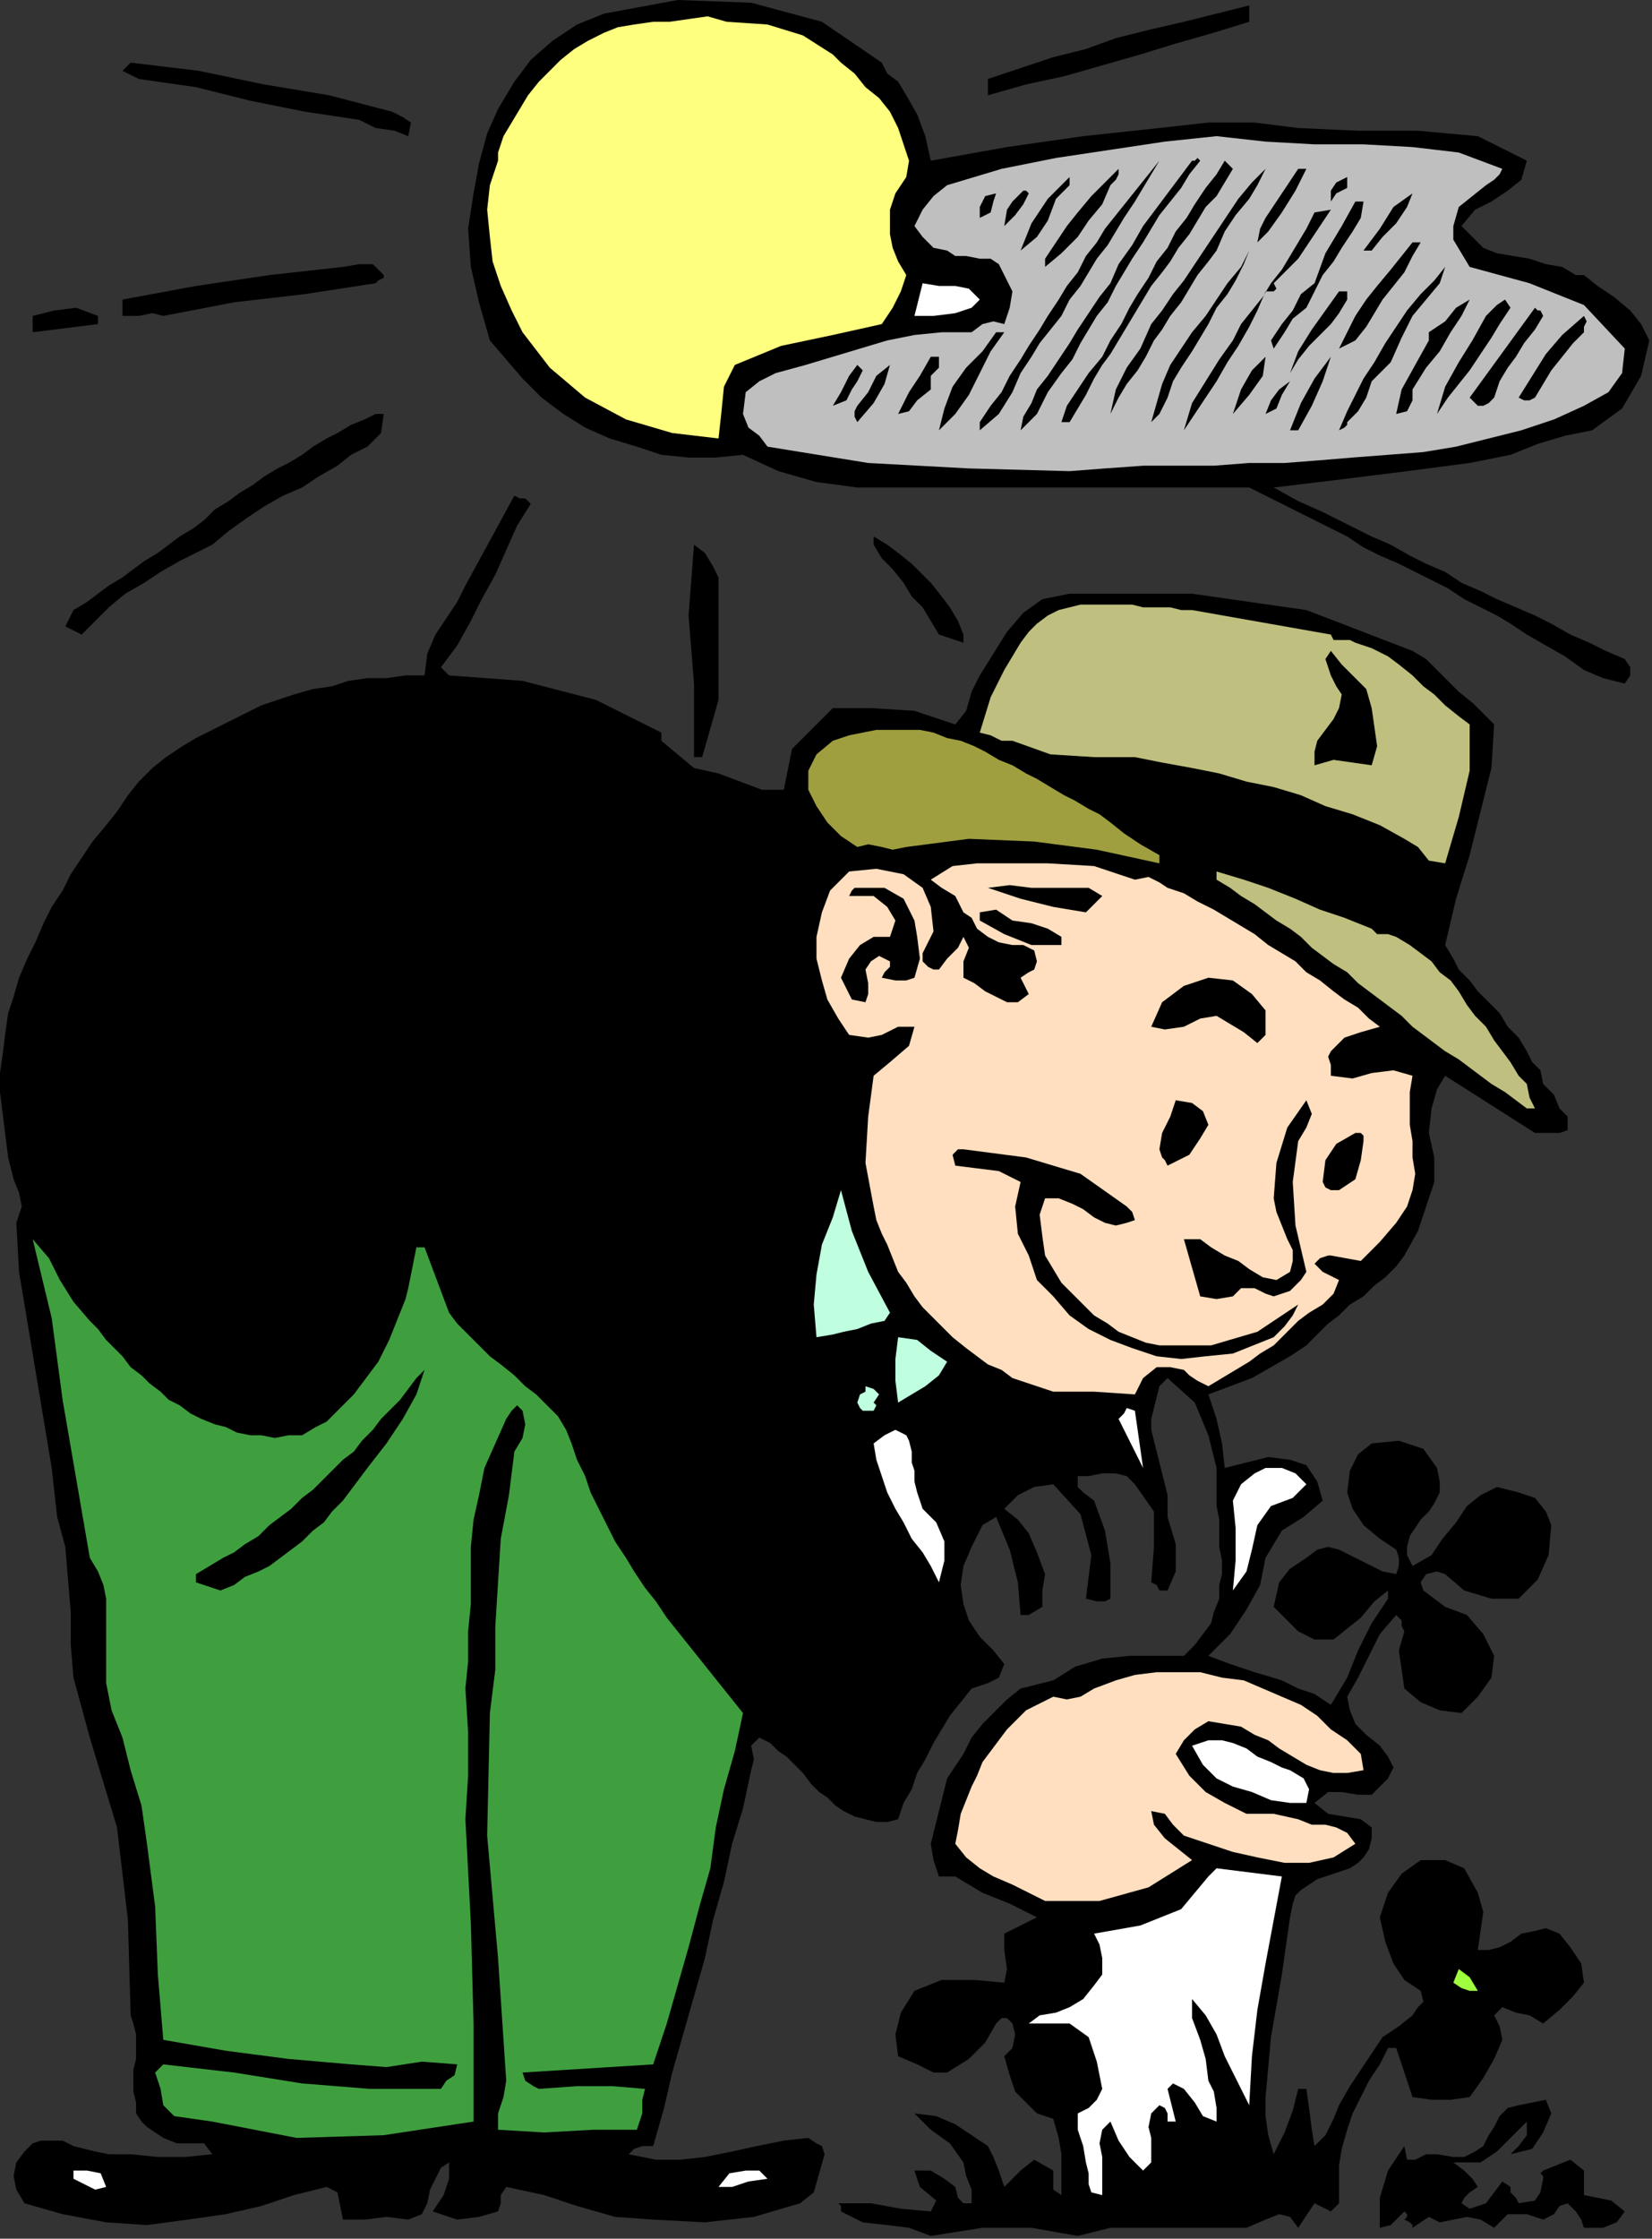 <?xml version="1.0" encoding="UTF-8" standalone="no"?>
<svg
   xmlns:dc="http://purl.org/dc/elements/1.1/"
   xmlns:cc="http://creativecommons.org/ns#"
   xmlns:rdf="http://www.w3.org/1999/02/22-rdf-syntax-ns#"
   xmlns:svg="http://www.w3.org/2000/svg"
   xmlns="http://www.w3.org/2000/svg"
   xmlns:sodipodi="http://sodipodi.sourceforge.net/DTD/sodipodi-0.dtd"
   xmlns:inkscape="http://www.inkscape.org/namespaces/inkscape"
   version="1.0"
   width="102.785mm"
   height="139.192mm"
   id="svg139"
   sodipodi:docname="PESSG121.WMF">
  <rect width="100%" height="100%" fill="#333333" stroke="none"/>
  <sodipodi:namedview
     pagecolor="#ffffff"
     bordercolor="#666666"
     borderopacity="1"
     objecttolerance="10"
     gridtolerance="10"
     guidetolerance="10"
     inkscape:pageopacity="0"
     inkscape:pageshadow="2"
     inkscape:window-width="640"
     inkscape:window-height="480"
     id="namedview141" />
  <defs
     id="defs3">
    <pattern
       id="WMFhbasepattern"
       patternUnits="userSpaceOnUse"
       width="6"
       height="6"
       x="0"
       y="0" />
  </defs>
  <path
     style="fill:#000000;fill-rule:evenodd;fill-opacity:1;stroke:none;"
     d="  M 247.68,394.88   L 252.8,391.68   L 259.2,389.76   L 265.6,389.12   L 272.64,389.12   L 278.4,389.12   L 278.4,389.12   L 280.96,386.56   L 282.88,384   L 284.8,381.44   L 285.44,378.88   L 286.72,375.68   L 286.72,372.48   L 287.36,369.92   L 287.36,366.72   L 286.72,363.52   L 286.72,360.32   L 286.72,357.12   L 286.08,353.92   L 286.08,350.72   L 286.08,347.52   L 286.08,344.96   L 286.08,344.96   L 284.16,337.28   L 280.96,329.6   L 274.56,323.84   L 274.56,323.84   L 272.64,325.76   L 272,328.32   L 271.36,330.88   L 270.72,333.44   L 270.72,336   L 271.36,338.56   L 272,341.12   L 272.64,343.68   L 273.28,346.24   L 273.92,348.8   L 274.56,351.36   L 274.56,353.92   L 274.56,356.48   L 274.56,356.48   L 276.48,362.88   L 276.48,369.28   L 274.56,373.76   L 274.56,373.76   L 272.64,373.76   L 272,372.48   L 270.72,371.84   L 270.72,371.84   L 271.36,363.52   L 271.36,355.2   L 266.88,348.8   L 266.88,348.8   L 264.96,346.88   L 262.4,346.24   L 259.2,346.24   L 256,346.88   L 253.44,346.88   L 253.44,346.88   L 253.44,349.44   L 254.72,350.72   L 257.28,352.64   L 257.28,352.64   L 259.84,359.68   L 261.12,367.36   L 261.12,375.68   L 261.12,375.68   L 259.84,376.32   L 257.92,376.32   L 255.36,375.68   L 255.36,375.68   L 256.64,365.44   L 254.08,355.84   L 247.68,348.8   L 247.68,348.8   L 243.2,349.44   L 239.36,351.36   L 236.16,354.56   L 236.16,354.56   L 239.36,357.12   L 241.92,360.32   L 243.84,364.8   L 245.76,369.92   L 245.76,369.92   L 245.12,373.76   L 245.12,377.6   L 241.92,379.52   L 241.92,379.52   L 240,379.52   L 239.36,371.84   L 237.44,364.16   L 234.24,356.48   L 234.24,356.48   L 231.04,358.4   L 228.48,363.52   L 226.56,368   L 226.56,368   L 225.92,372.48   L 226.56,376.96   L 227.84,380.8   L 230.4,384.64   L 233.6,387.84   L 236.16,391.04   L 236.16,391.04   L 234.88,394.24   L 232.32,395.52   L 228.48,396.8   L 228.48,396.8   L 225.92,400   L 223.36,403.2   L 221.44,406.4   L 219.52,409.6   L 217.6,413.44   L 215.68,416.64   L 214.4,420.48   L 212.48,423.68   L 211.2,427.52   L 211.2,427.52   L 208.64,428.16   L 206.08,428.16   L 203.52,427.52   L 200.96,426.88   L 198.4,425.6   L 196.48,424.32   L 194.56,422.4   L 192.64,421.12   L 190.72,419.2   L 188.8,416.64   L 186.88,414.72   L 184.96,412.8   L 183.04,411.52   L 181.12,409.6   L 178.56,408.32   L 178.56,408.32   L 176.64,410.24   L 177.28,413.44   L 176.64,416   L 176.64,416   L 174.72,424.96   L 172.16,433.28   L 170.24,442.24   L 167.68,451.2   L 165.76,460.16   L 163.2,469.12   L 160.64,478.08   L 158.08,487.04   L 156.16,495.36   L 153.6,504.32   L 153.6,504.32   L 151.04,504.32   L 149.12,504.96   L 147.84,506.24   L 147.84,506.24   L 154.24,507.52   L 160,507.52   L 165.76,506.88   L 172.16,505.6   L 177.92,504.32   L 184.32,503.04   L 190.08,502.4   L 190.08,502.4   L 192,503.68   L 193.28,504.32   L 193.92,506.24   L 193.92,506.24   L 192.64,510.72   L 191.36,515.2   L 188.16,517.76   L 188.16,517.76   L 177.28,520.96   L 165.76,522.24   L 153.6,521.6   L 153.6,521.6   L 144.64,520.96   L 135.68,518.4   L 128,515.84   L 119.04,513.92   L 119.04,513.92   L 117.76,515.84   L 117.76,517.76   L 117.12,519.68   L 117.12,519.68   L 112.64,520.96   L 107.52,521.6   L 101.76,519.68   L 101.76,519.68   L 104.32,515.84   L 105.6,512   L 105.6,508.16   L 105.6,508.16   L 103.68,509.44   L 102.4,512   L 101.12,514.56   L 100.48,517.76   L 99.2,520.32   L 96,521.6   L 96,521.6   L 90.88,520.96   L 85.76,521.6   L 80.64,521.6   L 80.64,521.6   L 80,518.4   L 79.36,515.2   L 76.8,513.92   L 76.8,513.92   L 69.12,515.84   L 61.44,518.4   L 53.12,520.32   L 44.16,521.6   L 44.16,521.6   L 34.56,522.88   L 24.96,522.24   L 14.72,520.32   L 5.76,517.76   L 5.76,517.76   L 3.84,514.56   L 3.2,511.36   L 3.84,508.16   L 3.84,508.16   L 5.76,505.6   L 7.68,503.68   L 9.6,503.04   L 12.16,503.04   L 14.72,503.04   L 17.28,504.32   L 19.84,504.96   L 22.4,505.6   L 25.6,506.24   L 28.16,506.24   L 30.72,506.24   L 30.72,506.24   L 37.12,506.88   L 43.52,506.88   L 49.92,506.24   L 49.92,506.24   L 48,503.68   L 44.8,503.68   L 41.6,503.68   L 38.4,502.4   L 38.4,502.4   L 36.48,501.12   L 34.56,499.84   L 33.28,498.56   L 32,496.64   L 32,494.08   L 31.36,491.52   L 31.36,488.96   L 31.36,486.4   L 32,483.84   L 32,480.64   L 32,478.08   L 31.36,475.52   L 30.72,473.6   L 30.72,473.6   L 30.08,451.2   L 27.52,429.44   L 21.12,408.32   L 21.12,408.32   L 19.2,401.28   L 17.28,394.24   L 16.64,386.56   L 16.64,378.88   L 16,371.2   L 15.36,363.52   L 13.44,356.48   L 13.44,356.48   L 12.16,344.96   L 10.24,333.44   L 8.32,321.92   L 6.4,310.4   L 4.48,298.88   L 3.84,287.36   L 3.84,287.36   L 5.12,283.52   L 4.48,280.32   L 3.2,277.12   L 2.56,274.56   L 1.92,272   L 1.92,272   L 1.28,266.88   L 0.64,261.76   L 0,256.64   L 0,252.16   L 0.64,247.68   L 1.28,242.56   L 1.92,238.08   L 3.2,234.24   L 4.48,229.76   L 6.4,225.28   L 8.32,221.44   L 10.24,216.96   L 12.16,213.12   L 14.72,209.28   L 16.64,205.44   L 19.2,201.6   L 21.76,197.76   L 24.96,193.92   L 27.52,190.72   L 30.08,186.88   L 32.64,183.68   L 32.64,183.68   L 35.84,180.48   L 39.04,177.92   L 42.88,175.36   L 46.08,173.44   L 49.92,171.52   L 53.76,169.6   L 57.6,167.68   L 61.44,165.76   L 65.28,164.48   L 69.12,163.2   L 73.6,161.92   L 78.08,161.28   L 81.92,160   L 86.4,159.36   L 90.88,159.36   L 95.36,158.72   L 99.84,158.72   L 99.84,158.72   L 100.48,153.6   L 102.4,149.12   L 104.96,145.28   L 107.52,141.44   L 109.44,137.6   L 109.44,137.6   L 120.96,116.48   L 122.24,117.12   L 123.52,117.12   L 124.8,118.4   L 124.8,118.4   L 121.6,123.52   L 119.04,129.28   L 116.48,135.04   L 113.28,140.8   L 110.72,145.92   L 107.52,151.68   L 103.68,156.8   L 103.68,156.8   L 105.6,158.72   L 122.88,160   L 140.16,164.48   L 155.52,172.16   L 155.52,172.16   L 155.52,174.08   L 159.36,177.28   L 163.2,180.48   L 168.96,181.76   L 168.96,181.76   L 174.08,183.68   L 179.2,185.6   L 184.32,185.6   L 184.32,185.6   L 186.24,176   L 195.84,166.4   L 204.8,166.4   L 215.04,167.04   L 224.64,170.24   L 224.64,170.24   L 227.2,167.04   L 228.48,162.56   L 230.4,158.72   L 230.4,158.72   L 233.6,153.6   L 236.8,148.48   L 240.64,144   L 245.12,140.8   L 251.52,139.52   L 251.52,139.52   L 280.32,139.52   L 307.2,143.36   L 332.16,152.96   L 332.16,152.96   L 335.36,154.88   L 337.92,157.44   L 340.48,160   L 343.04,162.56   L 346.24,165.12   L 348.8,167.68   L 351.36,170.24   L 351.36,170.24   L 350.72,180.48   L 348.16,190.72   L 345.6,200.96   L 342.4,211.2   L 339.84,222.08   L 339.84,222.08   L 341.76,225.28   L 343.04,227.84   L 345.6,230.4   L 347.52,232.96   L 350.08,235.52   L 352.64,238.08   L 354.56,241.28   L 357.12,243.84   L 359.04,247.04   L 359.04,247.04   L 360.32,249.6   L 362.24,251.52   L 362.88,254.72   L 362.88,254.72   L 365.44,257.28   L 366.72,260.48   L 368.64,262.4   L 368.64,262.4   L 368.64,263.68   L 368.64,265.6   L 366.72,266.24   L 366.72,266.24   L 360.96,266.24   L 339.84,252.8   L 337.92,256   L 336.64,260.48   L 336,266.24   L 336,266.24   L 337.28,272   L 337.28,277.76   L 335.36,283.52   L 333.44,289.28   L 330.24,295.04   L 330.24,295.04   L 328.32,297.6   L 325.76,300.16   L 323.2,302.08   L 320.64,304.64   L 317.44,306.56   L 314.88,309.12   L 312.32,311.04   L 309.76,313.6   L 307.2,316.16   L 307.2,316.16   L 303.36,318.72   L 298.88,321.28   L 294.4,323.84   L 289.28,325.76   L 284.16,327.68   L 284.16,327.68   L 286.08,333.44   L 287.36,339.2   L 288,344.96   L 288,344.96   L 293.12,343.68   L 298.24,342.4   L 303.36,343.04   L 303.36,343.04   L 307.2,344.32   L 309.76,348.16   L 311.04,352.64   L 311.04,352.64   L 306.56,356.48   L 301.44,359.68   L 297.6,366.08   L 297.6,366.08   L 296.32,372.48   L 293.12,378.24   L 289.28,384   L 284.16,389.12   L 284.16,389.12   L 289.28,391.04   L 295.04,392.96   L 301.44,394.88   L 301.44,394.88   L 305.28,396.8   L 309.12,398.08   L 312.96,400.64   L 312.96,400.64   L 316.8,394.24   L 319.36,387.84   L 322.56,381.44   L 326.4,375.68   L 326.4,375.68   L 326.4,373.76   L 323.2,376.32   L 320,380.16   L 316.8,382.72   L 313.6,385.28   L 309.12,385.28   L 309.12,385.28   L 305.28,383.36   L 302.08,380.16   L 299.52,377.6   L 299.52,377.6   L 300.8,371.84   L 303.36,368.64   L 307.2,366.08   L 307.2,366.08   L 309.76,364.16   L 312.32,363.52   L 314.88,364.16   L 317.44,365.44   L 320,366.72   L 322.56,368   L 325.12,369.28   L 328.32,369.92   L 328.32,369.92   L 328.96,368   L 328.96,366.08   L 328.32,364.16   L 328.32,364.16   L 324.48,361.6   L 320.64,358.4   L 318.08,354.56   L 316.8,350.72   L 316.8,350.72   L 317.44,345.6   L 319.36,341.76   L 322.56,339.2   L 322.56,339.2   L 328.96,338.56   L 334.72,340.48   L 337.92,344.96   L 337.92,344.96   L 338.56,348.16   L 338.56,350.72   L 337.28,353.28   L 336,355.2   L 334.08,357.12   L 332.8,359.04   L 331.52,360.96   L 330.88,363.52   L 330.88,365.44   L 332.16,368   L 332.16,368   L 336.64,365.44   L 339.2,361.6   L 342.4,357.76   L 344.96,353.92   L 348.16,351.36   L 352,349.44   L 357.12,350.72   L 357.12,350.72   L 360.96,352   L 363.52,355.2   L 364.8,358.4   L 364.8,358.4   L 364.16,365.44   L 361.6,371.2   L 357.12,375.68   L 357.12,375.68   L 350.72,375.68   L 344.32,373.76   L 339.84,369.92   L 339.84,369.92   L 337.92,369.28   L 335.36,369.92   L 334.08,371.84   L 334.08,371.84   L 334.72,373.76   L 337.28,375.68   L 339.84,377.6   L 339.84,377.6   L 344.96,379.52   L 348.8,384   L 351.36,389.12   L 351.36,389.12   L 350.72,394.24   L 347.52,398.72   L 343.68,402.56   L 343.68,402.56   L 338.56,401.92   L 334.08,400   L 330.24,396.8   L 330.24,396.8   L 329.6,392.32   L 328.96,387.84   L 330.24,383.36   L 330.24,383.36   L 329.6,382.08   L 329.6,380.8   L 328.32,379.52   L 328.32,379.52   L 324.48,384   L 321.92,389.12   L 319.36,394.24   L 316.8,398.72   L 316.8,398.72   L 317.44,401.92   L 318.72,405.12   L 321.28,407.68   L 324.48,410.24   L 326.4,412.8   L 327.68,415.36   L 326.4,417.92   L 322.56,421.76   L 322.56,421.76   L 319.36,421.76   L 315.52,421.12   L 312.32,421.12   L 309.12,423.68   L 309.12,423.68   L 312.32,426.24   L 316.16,426.88   L 320,427.52   L 322.56,429.44   L 322.56,429.44   L 322.56,432   L 321.92,434.56   L 320.64,436.48   L 319.36,437.76   L 317.44,439.04   L 315.52,439.68   L 313.6,440.32   L 311.68,440.96   L 309.76,441.6   L 307.84,442.88   L 305.92,444.16   L 304.64,445.44   L 304,447.36   L 303.36,450.56   L 303.36,450.56   L 301.44,464   L 298.88,478.72   L 297.6,492.8   L 297.6,492.8   L 297.6,497.28   L 298.24,501.76   L 299.52,506.24   L 299.52,506.24   L 302.08,501.12   L 304,496   L 305.28,490.88   L 305.28,490.88   L 307.2,490.88   L 307.84,495.36   L 308.48,500.48   L 309.12,504.32   L 309.12,504.32   L 311.68,501.76   L 313.6,497.92   L 314.88,494.72   L 314.88,494.72   L 317.44,490.24   L 320,486.4   L 322.56,482.56   L 325.12,478.72   L 328.96,476.16   L 332.16,473.6   L 332.16,473.6   L 333.44,471.68   L 334.72,470.4   L 334.08,467.84   L 334.08,467.84   L 330.24,465.28   L 327.68,461.44   L 325.76,456.32   L 324.48,450.56   L 324.48,450.56   L 326.4,444.8   L 329.6,440.32   L 334.08,437.12   L 334.08,437.12   L 339.84,437.12   L 344.32,439.04   L 347.52,444.8   L 347.52,444.8   L 348.8,449.28   L 348.16,453.76   L 347.52,458.24   L 347.52,458.24   L 350.08,458.24   L 352.64,457.6   L 355.2,456.32   L 357.76,454.4   L 360.96,453.76   L 363.52,453.12   L 366.72,454.4   L 366.72,454.4   L 369.28,457.6   L 371.84,461.44   L 372.48,465.92   L 372.48,465.92   L 369.92,469.12   L 366.72,472.32   L 362.88,475.52   L 362.88,475.52   L 359.68,473.6   L 356.48,472.96   L 353.28,471.68   L 353.28,471.68   L 351.36,473.6   L 352.64,476.16   L 353.28,479.36   L 353.28,479.36   L 351.36,483.84   L 348.8,488.32   L 345.6,492.8   L 345.6,492.8   L 341.12,493.44   L 336.64,493.44   L 332.16,492.8   L 332.16,492.8   L 330.88,488.96   L 329.6,485.12   L 328.32,481.28   L 328.32,481.28   L 326.4,481.28   L 324.48,485.12   L 321.92,488.96   L 320,492.8   L 318.08,496.64   L 316.8,500.48   L 315.52,504.96   L 314.88,508.8   L 314.88,513.28   L 314.88,517.76   L 314.88,517.76   L 314.24,518.4   L 313.6,519.04   L 312.96,519.68   L 312.96,519.68   L 309.12,517.76   L 305.28,523.52   L 303.36,520.96   L 300.8,520.32   L 297.6,521.6   L 297.6,521.6   L 293.12,523.52   L 288,523.52   L 282.24,523.52   L 276.48,523.52   L 276.48,523.52   L 269.44,523.52   L 261.12,523.52   L 253.44,525.44   L 253.44,525.44   L 242.56,523.52   L 231.04,523.52   L 218.88,525.44   L 218.88,525.44   L 213.76,523.52   L 208.64,522.88   L 202.88,522.24   L 197.76,519.68   L 197.76,519.68   L 197.76,518.4   L 197.12,517.76   L 197.76,517.76   L 197.76,517.76   L 204.8,517.76   L 211.84,519.04   L 218.88,519.68   L 218.88,519.68   L 220.16,517.12   L 216.32,513.92   L 215.04,510.08   L 215.04,510.08   L 218.88,510.08   L 222.08,512   L 224.64,513.92   L 224.64,513.92   L 225.28,516.48   L 226.56,517.76   L 228.48,517.76   L 228.48,517.76   L 228.48,514.56   L 227.2,511.36   L 226.56,508.16   L 226.56,508.16   L 223.36,503.68   L 218.88,500.48   L 215.04,496.64   L 215.04,496.64   L 220.16,497.28   L 224.64,499.2   L 228.48,501.76   L 232.32,504.32   L 232.32,504.32   L 233.6,506.88   L 234.88,510.08   L 236.16,513.92   L 236.16,513.92   L 240,510.08   L 243.2,507.52   L 247.68,510.08   L 247.68,510.08   L 247.68,512   L 247.68,514.56   L 249.6,515.84   L 249.6,515.84   L 249.6,513.28   L 249.6,510.08   L 249.6,506.24   L 249.6,506.24   L 248.96,502.4   L 247.68,497.92   L 243.84,496.64   L 243.84,496.64   L 241.28,494.08   L 238.72,491.52   L 237.44,487.68   L 236.16,483.2   L 236.16,483.2   L 238.08,481.28   L 238.72,478.08   L 238.08,475.52   L 238.08,475.52   L 236.8,474.24   L 235.52,474.24   L 234.24,475.52   L 234.24,475.52   L 231.68,480   L 227.84,483.84   L 222.72,487.04   L 222.72,487.04   L 219.52,487.04   L 215.68,485.12   L 211.2,483.2   L 211.2,483.2   L 210.56,478.08   L 211.84,472.96   L 215.04,467.84   L 215.04,467.84   L 221.44,465.28   L 229.12,465.28   L 236.16,465.92   L 236.16,465.92   L 236.8,462.72   L 236.16,458.24   L 236.16,454.4   L 236.16,454.4   L 243.84,450.56   L 237.44,447.36   L 231.04,444.8   L 224.64,440.96   L 224.64,440.96   L 220.8,440.96   L 219.52,437.12   L 218.88,433.28   L 218.88,433.28   L 220.8,425.6   L 222.72,417.92   L 226.56,412.16   L 226.56,412.16   L 228.48,408.32   L 231.04,405.12   L 234.24,401.92   L 236.8,399.36   L 240,396.8   L 240,396.8   L 247.68,394.88  z "
     id="path5" />
  <path
     style="fill:#000000;fill-rule:evenodd;fill-opacity:1;stroke:none;"
     d="  M 207.36,14.72   L 208.64,17.28   L 211.2,19.2   L 213.12,22.4   L 213.12,22.4   L 215.68,26.88   L 217.6,32   L 218.88,37.76   L 218.88,37.76   L 236.8,34.56   L 254.72,32   L 272.64,30.08   L 272.64,30.08   L 284.16,28.8   L 295.04,28.8   L 305.28,30.08   L 305.28,30.08   L 319.36,30.72   L 333.44,30.72   L 347.52,32   L 359.04,37.76   L 359.04,37.76   L 357.76,42.24   L 354.56,44.8   L 350.72,47.36   L 346.88,49.28   L 343.68,53.12   L 343.68,53.12   L 346.24,55.68   L 348.8,58.24   L 352,59.52   L 355.84,60.16   L 359.68,60.8   L 363.52,62.08   L 367.36,62.72   L 370.56,64.64   L 370.56,64.64   L 372.48,64.64   L 375.68,67.2   L 379.52,69.76   L 383.36,72.96   L 385.92,76.16   L 387.84,80   L 387.84,80   L 385.92,88.32   L 381.44,96   L 374.4,101.12   L 374.4,101.12   L 368,102.4   L 361.6,104.32   L 355.2,106.88   L 355.2,106.88   L 345.6,108.8   L 330.88,110.72   L 315.52,112.64   L 299.52,114.56   L 299.52,114.56   L 305.28,117.76   L 311.04,120.32   L 317.44,123.52   L 322.56,126.08   L 322.56,126.08   L 327.04,128   L 331.52,130.56   L 335.36,132.48   L 339.84,134.4   L 343.68,136.96   L 348.16,138.88   L 352,140.8   L 356.48,142.72   L 360.96,144.64   L 364.8,146.56   L 369.28,149.12   L 373.76,151.04   L 377.6,152.96   L 382.08,154.88   L 382.08,154.88   L 383.36,156.8   L 383.36,158.72   L 382.08,160.64   L 382.08,160.64   L 376.96,159.36   L 372.48,157.44   L 368,154.24   L 363.52,151.68   L 359.04,149.12   L 359.04,149.12   L 355.2,146.56   L 352,144.64   L 348.16,142.72   L 344.32,140.8   L 340.48,138.24   L 336.64,136.32   L 332.8,134.4   L 328.96,132.48   L 324.48,130.56   L 320.64,128.64   L 316.8,126.08   L 312.96,124.16   L 309.12,122.24   L 305.28,120.32   L 301.44,118.4   L 297.6,116.48   L 293.76,114.56   L 293.76,114.56   L 201.6,114.56   L 192,113.28   L 183.04,110.72   L 174.72,106.88   L 174.72,106.88   L 168.32,107.52   L 161.92,107.52   L 155.52,106.88   L 149.76,104.96   L 143.36,103.04   L 137.6,100.48   L 132.48,97.28   L 127.36,93.44   L 122.88,88.96   L 119.04,84.48   L 115.2,80   L 115.2,80   L 112.64,71.04   L 110.72,62.72   L 110.08,53.76   L 111.36,45.44   L 111.36,45.44   L 112.64,38.4   L 114.56,31.36   L 117.12,25.6   L 120.96,19.2   L 124.8,14.08   L 129.92,9.6   L 135.68,5.76   L 142.08,3.2   L 142.08,3.2   L 159.36,0   L 176.64,0.64   L 193.28,5.12   L 207.36,14.72  z "
     id="path7" />
  <path
     style="fill:#000000;fill-rule:evenodd;fill-opacity:1;stroke:none;"
     d="  M 293.76,3.2   L 293.76,5.12   L 285.44,7.68   L 276.48,10.24   L 268.16,12.8   L 259.2,15.36   L 250.24,17.92   L 241.28,19.84   L 232.32,22.4   L 232.32,22.4   L 232.32,20.48   L 232.32,19.84   L 232.32,18.56   L 232.32,18.56   L 240,16   L 247.68,13.44   L 255.36,11.52   L 262.4,8.96   L 270.08,7.04   L 278.4,5.12   L 286.08,3.2   L 293.76,1.28   L 293.76,1.28   L 293.76,3.2  z "
     id="path9" />
  <path
     style="fill:#ffff7f;fill-rule:evenodd;fill-opacity:1;stroke:none;"
     d="  M 195.84,12.8   L 197.76,14.72   L 200.96,17.28   L 203.52,20.48   L 206.72,23.04   L 209.28,26.24   L 211.2,30.08   L 211.2,30.08   L 212.48,33.92   L 213.76,37.76   L 213.12,41.6   L 213.12,41.6   L 210.56,45.44   L 209.28,49.28   L 209.28,55.04   L 209.28,55.04   L 209.92,58.24   L 211.2,61.44   L 213.12,64.64   L 213.12,64.64   L 211.84,68.48   L 209.92,72.32   L 207.36,76.16   L 207.36,76.16   L 195.84,78.72   L 183.68,81.28   L 172.8,85.76   L 172.8,85.76   L 170.24,90.88   L 169.6,97.28   L 168.96,103.04   L 168.96,103.04   L 158.08,101.76   L 147.2,98.56   L 137.6,93.44   L 129.28,86.4   L 122.88,78.08   L 122.88,78.08   L 120.32,72.96   L 117.76,67.2   L 115.84,61.44   L 115.2,55.68   L 114.56,49.28   L 115.2,43.52   L 117.12,37.76   L 117.12,37.76   L 117.12,35.84   L 118.4,32   L 120.32,28.8   L 122.24,25.6   L 124.16,22.4   L 126.72,19.2   L 129.28,16.64   L 131.84,14.08   L 135.04,11.52   L 138.24,9.6   L 142.08,7.68   L 145.28,6.4   L 149.12,5.76   L 153.6,5.12   L 157.44,5.12   L 157.44,5.12   L 161.92,4.48   L 166.4,3.84   L 170.88,5.12   L 170.88,5.12   L 180.48,5.76   L 188.8,8.32   L 195.84,12.8  z "
     id="path11" />
  <path
     style="fill:#000000;fill-rule:evenodd;fill-opacity:1;stroke:none;"
     d="  M 92.16,26.24   L 94.72,27.52   L 96.64,28.8   L 96,32   L 96,32   L 92.8,30.72   L 88.32,30.08   L 84.48,28.16   L 84.48,28.16   L 71.68,26.24   L 58.88,23.68   L 46.08,20.48   L 32.64,18.56   L 32.64,18.56   L 28.8,16.64   L 30.72,14.72   L 46.72,16.64   L 62.08,19.84   L 77.44,22.4   L 92.16,26.24  z "
     id="path13" />
  <path
     style="fill:#bfbfbf;fill-rule:evenodd;fill-opacity:1;stroke:none;"
     d="  M 353.28,39.68   L 352.64,40.96   L 351.36,42.24   L 349.44,43.52   L 349.44,43.52   L 346.24,46.08   L 343.04,48.64   L 341.76,53.12   L 341.76,53.12   L 341.76,56.32   L 343.68,59.52   L 345.6,62.72   L 345.6,62.72   L 359.68,66.56   L 372.48,71.68   L 382.08,81.92   L 382.08,81.92   L 381.44,87.68   L 378.24,92.16   L 372.48,95.36   L 372.48,95.36   L 365.44,98.56   L 357.76,101.12   L 350.08,103.04   L 342.4,104.96   L 334.72,106.24   L 326.4,106.88   L 318.08,107.52   L 310.4,108.16   L 302.08,108.8   L 293.76,108.8   L 285.44,109.44   L 277.12,109.44   L 268.8,109.44   L 259.84,110.08   L 251.52,110.72   L 251.52,110.72   L 227.84,110.08   L 204.16,108.8   L 180.48,104.96   L 180.48,104.96   L 178.56,102.4   L 176,100.48   L 174.72,97.28   L 174.72,97.28   L 175.36,92.16   L 178.56,89.6   L 182.4,87.68   L 182.4,87.68   L 189.44,85.76   L 195.84,83.84   L 202.24,81.92   L 208.64,80   L 215.04,78.72   L 221.44,78.08   L 228.48,78.08   L 228.48,78.08   L 231.04,76.16   L 233.6,75.52   L 236.16,76.16   L 236.16,76.16   L 237.44,72.32   L 238.08,68.48   L 236.16,64.64   L 236.16,64.64   L 234.88,62.08   L 232.96,60.8   L 230.4,60.8   L 227.2,60.16   L 224.64,60.16   L 222.72,58.88   L 222.72,58.88   L 219.52,58.24   L 216.96,55.68   L 215.04,53.12   L 215.04,53.12   L 216.96,49.28   L 219.52,46.08   L 222.72,43.52   L 222.72,43.52   L 235.52,39.68   L 248.32,37.12   L 261.12,35.2   L 273.92,33.28   L 286.08,32   L 286.08,32   L 297.6,33.28   L 309.12,33.92   L 320.64,33.92   L 332.16,34.56   L 343.04,35.84   L 353.28,39.68  z "
     id="path15" />
  <path
     style="fill:#000000;fill-rule:evenodd;fill-opacity:1;stroke:none;"
     d="  M 272.64,37.76   L 270.72,40.96   L 268.8,44.16   L 266.88,47.36   L 264.32,51.2   L 262.4,54.4   L 260.48,57.6   L 257.92,60.8   L 256,64   L 254.08,67.2   L 251.52,70.4   L 249.6,74.24   L 247.04,77.44   L 244.48,80.64   L 242.56,83.84   L 240,87.68   L 240,87.68   L 238.08,92.16   L 234.88,97.28   L 230.4,101.12   L 230.4,101.12   L 230.4,99.2   L 232.96,95.36   L 235.52,92.16   L 237.44,88.32   L 240,84.48   L 241.92,81.28   L 244.48,77.44   L 246.4,74.24   L 248.96,70.4   L 250.88,67.2   L 253.44,64   L 255.36,60.16   L 257.92,56.96   L 259.84,53.76   L 262.4,50.56   L 264.96,47.36   L 267.52,44.16   L 270.08,40.96   L 272.64,37.76   L 272.64,37.76   L 272.64,37.76  z "
     id="path17" />
  <path
     style="fill:#000000;fill-rule:evenodd;fill-opacity:1;stroke:none;"
     d="  M 282.24,37.76   L 279.68,40.96   L 277.76,44.16   L 275.2,47.36   L 272.64,50.56   L 270.72,53.76   L 268.8,56.96   L 266.24,60.8   L 264.32,64   L 262.4,67.2   L 260.48,71.04   L 257.92,74.24   L 256,77.44   L 254.08,80.64   L 252.16,84.48   L 249.6,87.68   L 249.6,87.68   L 246.4,92.16   L 243.84,97.28   L 240,101.12   L 240,101.12   L 240.64,97.92   L 242.56,94.72   L 243.84,91.52   L 243.84,91.52   L 246.4,88.32   L 248.96,84.48   L 251.52,80.64   L 253.44,77.44   L 256,73.6   L 258.56,69.76   L 261.12,66.56   L 261.12,66.56   L 263.04,62.08   L 266.24,57.6   L 268.8,53.12   L 268.8,53.12   L 280.32,37.76   L 280.96,37.76   L 281.6,37.12   L 282.24,37.76  z "
     id="path19" />
  <path
     style="fill:#000000;fill-rule:evenodd;fill-opacity:1;stroke:none;"
     d="  M 289.92,39.68   L 288,42.88   L 286.08,46.08   L 283.52,48.64   L 281.6,51.84   L 279.68,55.04   L 277.12,58.24   L 275.2,61.44   L 273.28,64   L 270.72,67.2   L 268.8,70.4   L 266.88,73.6   L 264.96,76.8   L 263.04,80   L 261.12,83.2   L 259.2,85.76   L 257.28,88.96   L 255.36,92.8   L 253.44,96   L 251.52,99.2   L 251.52,99.2   L 249.6,99.2   L 250.88,95.36   L 253.44,91.52   L 256,87.68   L 259.2,83.84   L 261.12,80   L 261.12,80   L 263.68,76.16   L 265.6,72.32   L 267.52,69.12   L 270.08,65.28   L 272,61.44   L 274.56,58.24   L 276.48,54.4   L 279.04,51.2   L 280.96,48   L 283.52,44.16   L 286.08,40.96   L 288,37.76   L 288,37.76   L 289.92,39.68  z "
     id="path21" />
  <path
     style="fill:#000000;fill-rule:evenodd;fill-opacity:1;stroke:none;"
     d="  M 263.04,39.68   L 263.04,40.96   L 262.4,42.24   L 261.12,43.52   L 261.12,43.52   L 259.2,48   L 256,51.84   L 253.44,55.68   L 249.6,59.52   L 245.76,62.72   L 245.76,62.72   L 245.76,60.8   L 248.32,56.96   L 250.88,53.12   L 253.44,49.92   L 256.64,46.08   L 259.84,42.88   L 263.04,39.68  z "
     id="path23" />
  <path
     style="fill:#000000;fill-rule:evenodd;fill-opacity:1;stroke:none;"
     d="  M 297.6,39.68   L 295.68,43.52   L 293.76,46.72   L 290.56,50.56   L 288,54.4   L 286.08,58.88   L 286.08,58.88   L 284.16,61.44   L 281.6,64.64   L 279.68,67.84   L 277.76,71.04   L 275.2,74.24   L 273.28,77.44   L 271.36,80   L 269.44,83.84   L 267.52,87.04   L 264.96,90.24   L 263.04,93.44   L 261.12,97.28   L 261.12,97.28   L 261.12,97.28   L 262.4,91.52   L 264.96,86.4   L 268.16,81.92   L 270.72,76.16   L 270.72,76.16   L 273.28,72.96   L 275.84,69.12   L 278.4,65.92   L 280.96,62.08   L 283.52,58.24   L 286.08,54.4   L 288.64,50.56   L 291.2,46.72   L 294.4,42.88   L 297.6,39.68   L 297.6,39.68   L 297.6,39.68  z "
     id="path25" />
  <path
     style="fill:#000000;fill-rule:evenodd;fill-opacity:1;stroke:none;"
     d="  M 307.2,39.68   L 304.64,44.8   L 301.44,49.92   L 298.24,54.4   L 293.76,58.88   L 293.76,58.88   L 292.48,62.08   L 290.56,65.92   L 288.64,69.12   L 286.08,72.32   L 284.16,76.16   L 282.24,79.36   L 280.32,82.56   L 277.76,86.4   L 275.84,89.6   L 274.56,93.44   L 272.64,97.28   L 272.64,97.28   L 272,97.92   L 271.36,98.56   L 270.72,99.2   L 270.72,99.2   L 272,94.72   L 273.28,90.24   L 275.2,85.76   L 277.76,81.92   L 280.32,78.08   L 283.52,74.24   L 286.08,70.4   L 288.64,66.56   L 291.84,62.72   L 293.76,58.88   L 293.76,58.88   L 295.68,56.96   L 296.32,53.76   L 297.6,51.2   L 297.6,51.2   L 305.28,39.68   L 307.2,39.68  z "
     id="path27" />
  <path
     style="fill:#000000;fill-rule:evenodd;fill-opacity:1;stroke:none;"
     d="  M 251.52,43.52   L 248.32,46.72   L 246.4,51.84   L 243.84,55.68   L 240,58.88   L 240,58.88   L 242.56,52.48   L 246.4,46.72   L 251.52,41.6   L 251.52,41.6   L 251.52,43.52  z "
     id="path29" />
  <path
     style="fill:#000000;fill-rule:evenodd;fill-opacity:1;stroke:none;"
     d="  M 316.8,41.6   L 316.8,44.16   L 314.24,45.44   L 312.96,47.36   L 312.96,47.36   L 312.96,44.8   L 314.24,42.88   L 316.8,41.6  z "
     id="path31" />
  <path
     style="fill:#000000;fill-rule:evenodd;fill-opacity:1;stroke:none;"
     d="  M 241.92,45.44   L 240.64,48   L 238.72,50.56   L 236.16,53.12   L 236.16,53.12   L 236.8,49.28   L 238.08,47.36   L 240,45.44   L 240,45.44   L 240.64,44.8   L 241.28,44.8   L 241.92,45.44  z "
     id="path33" />
  <path
     style="fill:#000000;fill-rule:evenodd;fill-opacity:1;stroke:none;"
     d="  M 332.16,45.44   L 330.88,48.64   L 328.32,52.48   L 325.12,55.68   L 322.56,58.88   L 322.56,58.88   L 320.64,58.88   L 324.48,53.76   L 327.68,48.64   L 332.16,45.44  z "
     id="path35" />
  <path
     style="fill:#000000;fill-rule:evenodd;fill-opacity:1;stroke:none;"
     d="  M 234.24,45.44   L 233.6,47.36   L 232.96,49.92   L 230.4,51.2   L 230.4,51.2   L 230.4,51.2   L 230.4,48.64   L 231.68,46.08   L 234.24,45.44  z "
     id="path37" />
  <path
     style="fill:#000000;fill-rule:evenodd;fill-opacity:1;stroke:none;"
     d="  M 320.64,47.36   L 320,51.2   L 318.08,54.4   L 315.52,58.24   L 313.6,61.44   L 311.04,64.64   L 309.12,68.48   L 307.2,72.32   L 307.2,72.32   L 304,74.88   L 302.08,78.08   L 299.52,81.92   L 299.52,81.92   L 299.52,81.92   L 298.88,80   L 300.16,78.08   L 301.44,76.16   L 301.44,76.16   L 304,72.96   L 305.92,69.12   L 309.12,66.56   L 309.12,66.56   L 311.68,59.52   L 315.52,53.12   L 318.72,47.36   L 318.72,47.36   L 320.64,47.36  z "
     id="path39" />
  <path
     style="fill:#000000;fill-rule:evenodd;fill-opacity:1;stroke:none;"
     d="  M 312.96,49.28   L 309.12,55.04   L 305.28,60.8   L 299.52,66.56   L 299.52,66.56   L 300.16,67.84   L 299.52,68.48   L 297.6,68.48   L 297.6,68.48   L 295.68,72.96   L 293.76,76.8   L 291.2,81.28   L 288.64,85.12   L 286.08,89.6   L 283.52,93.44   L 280.96,97.28   L 278.4,101.12   L 278.4,101.12   L 280.32,94.72   L 283.52,89.6   L 286.72,84.48   L 289.92,80   L 289.92,80   L 291.84,76.16   L 294.4,72.96   L 296.96,69.76   L 298.88,66.56   L 301.44,63.36   L 303.36,60.16   L 305.28,56.96   L 305.28,56.96   L 307.2,53.76   L 309.12,49.92   L 312.96,49.28  z "
     id="path41" />
  <path
     style="fill:#000000;fill-rule:evenodd;fill-opacity:1;stroke:none;"
     d="  M 334.08,56.96   L 332.16,60.16   L 330.24,64   L 327.68,67.2   L 325.12,70.4   L 323.2,73.6   L 321.28,76.8   L 318.72,80   L 318.72,80   L 314.88,81.92   L 316.8,78.08   L 318.72,74.24   L 321.28,70.4   L 323.84,67.2   L 327.04,63.36   L 329.6,60.16   L 332.16,56.96   L 332.16,56.96   L 334.08,56.96  z "
     id="path43" />
  <path
     style="fill:#000000;fill-rule:evenodd;fill-opacity:1;stroke:none;"
     d="  M 90.24,64.64   L 90.24,65.28   L 88.96,65.92   L 88.32,66.56   L 88.32,66.56   L 71.68,69.12   L 55.04,71.04   L 38.4,74.24   L 38.4,74.24   L 35.84,73.6   L 32.64,74.24   L 28.8,74.24   L 28.8,74.24   L 28.8,70.4   L 46.08,67.2   L 63.36,64.64   L 80.64,62.72   L 80.64,62.72   L 84.48,62.08   L 87.68,62.08   L 90.24,64.64  z "
     id="path45" />
  <path
     style="fill:#000000;fill-rule:evenodd;fill-opacity:1;stroke:none;"
     d="  M 339.84,62.72   L 338.56,66.56   L 335.36,70.4   L 332.16,74.24   L 332.16,74.24   L 329.6,79.36   L 327.04,85.12   L 322.56,89.6   L 322.56,89.6   L 321.28,93.44   L 319.36,96.64   L 316.8,99.2   L 316.8,99.2   L 316.8,99.84   L 316.16,100.48   L 314.88,101.12   L 314.88,101.12   L 316.8,96.64   L 318.72,92.8   L 320.64,88.96   L 323.2,85.12   L 325.76,80.64   L 328.32,76.8   L 330.88,72.96   L 334.08,69.12   L 337.28,65.92   L 339.84,62.72   L 339.84,62.72   L 339.84,62.72  z "
     id="path47" />
  <path
     style="fill:#ffffff;fill-rule:evenodd;fill-opacity:1;stroke:none;"
     d="  M 230.4,70.4   L 228.48,72.32   L 224.64,73.6   L 219.52,74.24   L 215.04,74.24   L 215.04,74.24   L 216.96,66.56   L 220.8,67.2   L 224.64,67.2   L 227.84,67.84   L 230.4,70.4  z "
     id="path49" />
  <path
     style="fill:#000000;fill-rule:evenodd;fill-opacity:1;stroke:none;"
     d="  M 316.8,70.4   L 314.88,73.6   L 312.96,76.16   L 310.4,78.72   L 307.84,81.28   L 305.28,84.48   L 303.36,87.68   L 303.36,87.68   L 303.36,87.68   L 305.28,82.56   L 308.48,77.44   L 311.68,72.96   L 314.88,68.48   L 314.88,68.48   L 316.8,68.48   L 316.8,70.4  z "
     id="path51" />
  <path
     style="fill:#000000;fill-rule:evenodd;fill-opacity:1;stroke:none;"
     d="  M 345.6,70.4   L 343.68,74.24   L 341.12,78.08   L 338.56,82.56   L 335.36,86.4   L 332.16,91.52   L 332.16,91.52   L 332.16,94.08   L 330.88,96.64   L 328.32,97.28   L 328.32,97.28   L 329.6,91.52   L 332.8,85.76   L 336,80   L 336,80   L 336,78.08   L 339.84,75.52   L 342.4,72.32   L 345.6,70.4  z "
     id="path53" />
  <path
     style="fill:#000000;fill-rule:evenodd;fill-opacity:1;stroke:none;"
     d="  M 355.2,72.32   L 352.64,76.16   L 350.72,79.36   L 348.16,83.2   L 345.6,87.04   L 343.04,90.24   L 340.48,93.44   L 337.92,97.28   L 337.92,97.28   L 339.84,90.88   L 343.04,85.12   L 346.24,80   L 349.44,74.24   L 349.44,74.24   L 352,71.68   L 353.92,70.4   L 355.2,72.32  z "
     id="path55" />
  <path
     style="fill:#000000;fill-rule:evenodd;fill-opacity:1;stroke:none;"
     d="  M 23.04,74.24   L 23.04,76.16   L 7.68,78.08   L 7.68,74.24   L 12.8,72.96   L 17.92,72.32   L 23.04,74.24  z "
     id="path57" />
  <path
     style="fill:#000000;fill-rule:evenodd;fill-opacity:1;stroke:none;"
     d="  M 362.88,74.24   L 360.96,77.44   L 358.4,80.64   L 356.48,83.84   L 354.56,86.4   L 352.64,89.6   L 351.36,93.44   L 351.36,93.44   L 350.08,94.72   L 348.8,95.36   L 347.52,95.36   L 347.52,95.36   L 346.88,94.72   L 346.24,94.08   L 345.6,93.44   L 345.6,93.44   L 360.96,72.32   L 361.6,72.96   L 362.24,72.96   L 362.88,74.24  z "
     id="path59" />
  <path
     style="fill:#000000;fill-rule:evenodd;fill-opacity:1;stroke:none;"
     d="  M 372.48,78.08   L 369.92,80.64   L 367.36,83.84   L 364.8,87.04   L 362.88,90.24   L 360.96,93.44   L 360.96,93.44   L 359.68,94.08   L 358.4,94.08   L 357.12,93.44   L 357.12,93.44   L 360.32,88.32   L 363.52,83.2   L 367.36,78.72   L 372.48,74.24   L 372.48,74.24   L 373.12,75.52   L 372.48,76.8   L 372.48,78.08  z "
     id="path61" />
  <path
     style="fill:#000000;fill-rule:evenodd;fill-opacity:1;stroke:none;"
     d="  M 236.16,78.08   L 232.96,82.56   L 230.4,87.68   L 227.84,92.8   L 224.64,97.28   L 220.8,101.12   L 220.8,101.12   L 222.08,96   L 224,90.88   L 227.2,86.4   L 231.04,82.56   L 234.24,78.08   L 234.24,78.08   L 236.16,78.08  z "
     id="path63" />
  <path
     style="fill:#000000;fill-rule:evenodd;fill-opacity:1;stroke:none;"
     d="  M 220.8,83.84   L 220.8,86.4   L 218.88,88.32   L 218.88,91.52   L 218.88,91.52   L 215.68,94.08   L 213.76,96.64   L 211.2,97.28   L 211.2,97.28   L 213.76,92.16   L 216.32,88.32   L 218.88,83.84   L 218.88,83.84   L 220.8,83.84  z "
     id="path65" />
  <path
     style="fill:#000000;fill-rule:evenodd;fill-opacity:1;stroke:none;"
     d="  M 297.6,83.84   L 296.96,88.32   L 293.76,92.8   L 289.92,97.28   L 289.92,97.28   L 289.92,97.28   L 291.84,91.52   L 294.4,87.04   L 297.6,83.84  z "
     id="path67" />
  <path
     style="fill:#000000;fill-rule:evenodd;fill-opacity:1;stroke:none;"
     d="  M 312.96,83.84   L 311.04,89.6   L 308.48,95.36   L 305.28,101.12   L 305.28,101.12   L 303.36,101.12   L 305.92,94.72   L 309.12,88.96   L 312.96,83.84  z "
     id="path69" />
  <path
     style="fill:#000000;fill-rule:evenodd;fill-opacity:1;stroke:none;"
     d="  M 209.28,85.76   L 208,90.24   L 205.44,94.72   L 201.6,99.2   L 201.6,99.2   L 200.96,97.92   L 200.96,96.64   L 201.6,95.36   L 201.6,95.36   L 204.16,92.16   L 206.08,88.32   L 209.28,85.76  z "
     id="path71" />
  <path
     style="fill:#000000;fill-rule:evenodd;fill-opacity:1;stroke:none;"
     d="  M 201.6,89.6   L 200.32,91.52   L 199.04,94.08   L 195.84,95.36   L 195.84,95.36   L 197.76,92.16   L 199.68,88.32   L 201.6,85.76   L 201.6,85.76   L 202.88,87.04   L 202.24,88.32   L 201.6,89.6  z "
     id="path73" />
  <path
     style="fill:#000000;fill-rule:evenodd;fill-opacity:1;stroke:none;"
     d="  M 303.36,89.6   L 301.44,92.8   L 300.16,96   L 297.6,97.28   L 297.6,97.28   L 298.88,94.08   L 300.8,91.52   L 303.36,89.6  z "
     id="path75" />
  <path
     style="fill:#000000;fill-rule:evenodd;fill-opacity:1;stroke:none;"
     d="  M 90.24,97.28   L 89.6,101.76   L 86.4,104.96   L 82.56,106.88   L 82.56,106.88   L 79.36,109.44   L 74.88,112   L 71.04,114.56   L 66.56,116.48   L 62.08,119.04   L 58.24,121.6   L 53.76,124.8   L 49.92,128   L 49.92,128   L 46.08,129.92   L 42.24,131.84   L 37.76,134.4   L 33.92,136.96   L 29.44,139.52   L 25.6,142.72   L 22.4,145.92   L 19.2,149.12   L 19.2,149.12   L 17.92,148.48   L 16.64,147.84   L 15.36,147.2   L 15.36,147.2   L 17.28,143.36   L 20.48,141.44   L 23.04,139.52   L 25.6,137.6   L 28.8,135.68   L 31.36,133.76   L 33.92,131.84   L 37.12,129.92   L 39.68,128   L 42.24,126.08   L 45.44,124.16   L 48,122.24   L 50.56,119.68   L 53.76,117.76   L 56.32,115.84   L 59.52,113.92   L 62.08,112   L 65.28,110.08   L 67.84,108.8   L 71.04,106.88   L 73.6,104.96   L 76.8,103.04   L 79.36,101.76   L 82.56,99.84   L 85.76,98.56   L 88.32,97.28   L 88.32,97.28   L 90.24,97.28  z "
     id="path77" />
  <path
     style="fill:#ffdfbf;fill-rule:evenodd;fill-opacity:1;stroke:none;"
     d="  M 243.84,400.64   L 241.28,401.92   L 238.72,404.48   L 236.8,406.4   L 234.88,408.96   L 232.96,411.52   L 231.04,414.08   L 229.76,417.28   L 228.48,419.84   L 227.2,423.04   L 225.92,426.24   L 225.28,430.08   L 224.64,433.28   L 224.64,433.28   L 227.2,436.48   L 230.4,439.04   L 233.6,440.96   L 238.08,442.88   L 241.92,444.8   L 245.76,446.72   L 245.76,446.72   L 258.56,446.72   L 270.08,443.52   L 280.32,437.12   L 280.32,437.12   L 277.12,434.56   L 273.92,432   L 271.36,428.8   L 270.72,425.6   L 270.72,425.6   L 273.92,426.24   L 275.84,428.8   L 278.4,431.36   L 278.4,431.36   L 284.16,433.28   L 289.92,435.2   L 295.68,436.48   L 302.08,437.76   L 307.84,437.76   L 313.6,436.48   L 318.72,433.28   L 318.72,433.28   L 316.8,430.72   L 314.24,429.44   L 311.68,428.8   L 308.48,428.8   L 305.28,427.52   L 305.28,427.52   L 299.52,426.24   L 293.12,426.24   L 288,423.68   L 288,423.68   L 283.52,421.12   L 279.68,417.28   L 276.48,412.16   L 276.48,412.16   L 278.4,408.96   L 280.96,406.4   L 284.16,404.48   L 284.16,404.48   L 288,405.12   L 291.84,405.76   L 295.04,407.68   L 298.24,408.96   L 300.8,410.88   L 304,412.8   L 307.2,414.72   L 310.4,416   L 313.6,416.64   L 316.8,416.64   L 320.64,416   L 320.64,416   L 320,412.16   L 316.8,408.96   L 312.96,406.4   L 312.96,406.4   L 309.76,403.2   L 305.92,400.64   L 301.44,398.72   L 296.96,396.8   L 292.48,394.88   L 287.36,394.24   L 282.24,392.96   L 277.12,392.96   L 272,392.96   L 266.88,393.6   L 262.4,394.88   L 257.28,396.8   L 257.28,396.8   L 254.08,398.72   L 250.88,399.36   L 247.68,398.72   L 247.68,398.72   L 243.84,400.64  z "
     id="path79" />
  <path
     style="fill:#000000;fill-rule:evenodd;fill-opacity:1;stroke:none;"
     d="  M 226.56,149.12   L 226.56,151.04   L 220.8,149.12   L 218.88,145.92   L 216.96,142.72   L 214.4,140.16   L 212.48,136.96   L 209.92,133.76   L 207.36,131.2   L 205.44,128   L 205.44,128   L 205.44,126.08   L 208.64,128   L 211.2,129.92   L 214.4,132.48   L 216.32,134.4   L 218.88,136.96   L 221.44,140.16   L 223.36,142.72   L 225.28,145.92   L 226.56,149.12  z "
     id="path81" />
  <path
     style="fill:#000000;fill-rule:evenodd;fill-opacity:1;stroke:none;"
     d="  M 168.96,135.68   L 168.96,151.04   L 168.96,164.48   L 165.12,177.92   L 165.12,177.92   L 163.2,177.92   L 163.2,160.64   L 161.92,144.64   L 163.2,128   L 163.2,128   L 165.76,129.92   L 167.68,133.12   L 168.96,135.68  z "
     id="path83" />
  <path
     style="fill:#bfbf7f;fill-rule:evenodd;fill-opacity:1;stroke:none;"
     d="  M 312.96,149.12   L 313.6,150.4   L 315.52,150.4   L 317.44,150.4   L 318.72,151.04   L 318.72,151.04   L 322.56,152.32   L 326.4,154.24   L 328.96,156.16   L 332.16,158.72   L 334.72,161.28   L 337.28,163.2   L 339.84,165.76   L 343.04,168.32   L 345.6,170.24   L 345.6,170.24   L 345.6,181.12   L 343.04,192   L 339.84,202.88   L 339.84,202.88   L 336,202.24   L 333.44,199.04   L 330.24,197.12   L 330.24,197.12   L 324.48,193.92   L 318.08,191.36   L 311.68,189.44   L 305.92,186.88   L 299.52,184.96   L 293.12,183.68   L 286.72,181.76   L 280.32,180.48   L 273.28,179.2   L 266.88,177.92   L 266.88,177.92   L 257.28,177.92   L 247.04,177.28   L 238.08,174.08   L 238.08,174.08   L 235.52,174.08   L 232.96,172.8   L 230.4,172.16   L 230.4,172.16   L 232.96,163.84   L 236.16,157.44   L 240,151.04   L 240,151.04   L 241.92,148.48   L 243.84,146.56   L 246.4,144.64   L 248.96,143.36   L 251.52,142.72   L 254.08,142.08   L 257.28,142.08   L 259.84,142.08   L 263.04,142.08   L 266.24,142.08   L 268.8,142.72   L 272,142.72   L 275.2,142.72   L 277.76,143.36   L 280.32,143.36   L 280.32,143.36   L 312.96,149.12  z "
     id="path85" />
  <path
     style="fill:#000000;fill-rule:evenodd;fill-opacity:1;stroke:none;"
     d="  M 322.56,166.4   L 323.2,170.88   L 323.84,175.36   L 322.56,179.84   L 322.56,179.84   L 318.08,179.2   L 313.6,178.56   L 309.12,179.84   L 309.12,179.84   L 309.12,176.64   L 309.76,174.08   L 311.68,171.52   L 313.6,168.96   L 314.88,166.4   L 314.88,166.4   L 315.52,163.2   L 314.24,161.28   L 312.96,158.72   L 312.96,158.72   L 312.32,156.8   L 311.68,154.88   L 312.96,152.96   L 312.96,152.96   L 315.52,156.16   L 318.72,159.36   L 321.28,161.92   L 322.56,166.4  z "
     id="path87" />
  <path
     style="fill:#9f9f3f;fill-rule:evenodd;fill-opacity:1;stroke:none;"
     d="  M 272.64,200.96   L 272.64,202.88   L 257.92,199.68   L 243.2,197.76   L 227.84,197.12   L 213.12,199.04   L 213.12,199.04   L 209.92,199.68   L 207.36,199.04   L 204.16,198.4   L 201.6,199.04   L 201.6,199.04   L 197.76,196.48   L 194.56,193.28   L 192,189.44   L 190.08,185.6   L 190.08,185.6   L 190.08,181.12   L 192,177.28   L 195.84,174.08   L 195.84,174.08   L 199.68,172.8   L 202.88,172.16   L 206.08,171.52   L 209.28,171.52   L 212.48,171.52   L 216.32,171.52   L 219.52,172.16   L 222.72,173.44   L 225.92,174.08   L 229.12,175.36   L 231.68,176.64   L 234.88,178.56   L 238.08,179.84   L 241.28,181.76   L 243.84,183.04   L 247.04,184.96   L 250.24,186.88   L 252.8,188.16   L 256,190.08   L 258.56,191.36   L 261.12,193.28   L 261.12,193.28   L 264.32,195.84   L 268.16,198.4   L 272.64,200.96  z "
     id="path89" />
  <path
     style="fill:#ffdfbf;fill-rule:evenodd;fill-opacity:1;stroke:none;"
     d="  M 266.88,206.72   L 270.08,206.08   L 272.64,207.36   L 274.56,208.64   L 274.56,208.64   L 278.4,209.92   L 281.6,211.84   L 285.44,213.76   L 288.64,215.68   L 291.84,217.6   L 295.04,219.52   L 298.24,222.08   L 301.44,224   L 304.64,225.92   L 307.2,228.48   L 310.4,230.4   L 313.6,232.96   L 316.16,234.88   L 319.36,236.8   L 321.92,239.36   L 324.48,241.28   L 324.48,241.28   L 320,242.56   L 316.16,243.84   L 312.96,247.04   L 312.96,247.04   L 312.32,248.32   L 312.96,250.24   L 312.96,252.8   L 312.96,252.8   L 318.08,253.44   L 322.56,252.16   L 327.68,251.52   L 332.16,252.8   L 332.16,252.8   L 331.52,256.64   L 331.52,260.48   L 331.52,264.32   L 332.16,268.16   L 332.16,272   L 332.8,275.84   L 332.16,279.68   L 330.88,283.52   L 328.32,287.36   L 328.32,287.36   L 324.48,291.84   L 320,296.32   L 312.96,295.04   L 312.96,295.04   L 312.32,295.04   L 310.4,295.68   L 309.12,296.96   L 309.12,296.96   L 309.76,297.6   L 310.4,298.24   L 311.04,298.88   L 311.04,298.88   L 314.88,300.8   L 313.6,304   L 311.04,306.56   L 307.84,308.48   L 305.28,310.4   L 305.28,310.4   L 302.72,312.96   L 299.52,316.16   L 296.32,318.08   L 293.76,320   L 290.56,321.92   L 287.36,323.84   L 284.16,325.76   L 284.16,325.76   L 281.6,324.48   L 279.68,323.2   L 278.4,321.92   L 278.4,321.92   L 275.2,321.28   L 272,321.28   L 268.8,323.84   L 268.8,323.84   L 266.88,327.68   L 257.28,327.04   L 247.68,327.04   L 238.08,323.84   L 238.08,323.84   L 235.52,321.92   L 232.32,320.64   L 229.76,318.72   L 227.2,316.8   L 224,314.24   L 222.08,312.32   L 219.52,309.76   L 216.96,307.2   L 215.04,304.64   L 213.12,301.44   L 211.2,298.88   L 209.92,295.68   L 208.64,292.48   L 207.36,289.92   L 206.08,286.72   L 205.44,283.52   L 205.44,283.52   L 203.52,273.28   L 204.16,262.4   L 205.44,252.8   L 205.44,252.8   L 209.28,249.6   L 213.76,245.76   L 215.04,241.28   L 215.04,241.28   L 211.2,241.28   L 207.36,243.2   L 204.16,243.84   L 199.68,243.2   L 199.68,243.2   L 197.12,239.36   L 194.56,234.88   L 193.28,230.4   L 192,225.28   L 192,220.16   L 192,220.16   L 193.28,214.4   L 195.2,209.28   L 199.68,204.8   L 199.68,204.8   L 206.08,204.16   L 212.48,205.44   L 216.96,208.64   L 216.96,208.64   L 218.88,213.12   L 219.52,218.88   L 216.96,224   L 216.96,224   L 216.96,224.64   L 216.96,225.28   L 216.96,225.92   L 216.96,225.92   L 218.24,227.2   L 219.52,227.84   L 220.8,227.84   L 220.8,227.84   L 222.72,225.28   L 225.28,222.72   L 226.56,220.16   L 226.56,220.16   L 227.84,222.72   L 226.56,225.92   L 226.56,229.76   L 226.56,229.76   L 229.12,231.04   L 231.68,232.96   L 234.24,234.24   L 236.8,235.52   L 239.36,235.52   L 241.92,233.6   L 241.92,233.6   L 240,229.76   L 241.92,228.48   L 243.2,227.84   L 243.84,225.92   L 243.84,225.92   L 243.2,223.36   L 240.64,222.08   L 238.08,222.08   L 234.88,221.44   L 232.32,220.16   L 232.32,220.16   L 229.76,218.24   L 228.48,215.68   L 226.56,214.4   L 226.56,214.4   L 224.64,210.56   L 221.44,208.64   L 218.88,206.72   L 218.88,206.72   L 224,203.52   L 229.76,202.88   L 236.16,202.88   L 236.16,202.88   L 246.4,202.88   L 257.28,203.52   L 266.88,206.72  z "
     id="path91" />
  <path
     style="fill:#bfbf7f;fill-rule:evenodd;fill-opacity:1;stroke:none;"
     d="  M 322.56,218.24   L 323.84,219.52   L 326.4,219.52   L 328.32,220.16   L 328.32,220.16   L 331.52,222.08   L 334.08,224   L 336.64,225.92   L 338.56,228.48   L 341.12,230.4   L 343.04,232.96   L 344.96,236.16   L 346.88,238.72   L 349.44,241.28   L 351.36,244.48   L 353.28,247.04   L 355.2,249.6   L 357.12,252.8   L 357.12,252.8   L 359.04,254.72   L 359.68,257.92   L 360.96,260.48   L 360.96,260.48   L 359.04,260.48   L 356.48,258.56   L 353.92,256.64   L 350.72,254.72   L 348.16,252.8   L 345.6,250.88   L 343.04,248.96   L 339.84,247.04   L 337.28,245.12   L 334.72,243.2   L 332.16,241.28   L 329.6,238.72   L 327.04,236.8   L 324.48,234.88   L 321.92,232.96   L 319.36,231.04   L 316.8,228.48   L 313.6,226.56   L 311.04,224.64   L 308.48,222.72   L 305.92,220.16   L 303.36,218.24   L 300.16,216.32   L 297.6,214.4   L 295.04,212.48   L 291.84,210.56   L 289.28,208.64   L 286.08,206.72   L 286.08,206.72   L 286.08,204.8   L 292.48,206.72   L 298.24,208.64   L 304.64,211.2   L 310.4,213.76   L 316.16,215.68   L 322.56,218.24  z "
     id="path93" />
  <path
     style="fill:#000000;fill-rule:evenodd;fill-opacity:1;stroke:none;"
     d="  M 215.04,216.32   L 215.68,220.16   L 216.32,225.28   L 215.04,229.76   L 215.04,229.76   L 213.12,230.4   L 210.56,230.4   L 207.36,229.76   L 207.36,229.76   L 208,228.48   L 209.28,227.2   L 209.28,225.92   L 209.28,225.92   L 206.72,224.64   L 204.8,225.92   L 203.52,227.84   L 203.52,227.84   L 204.16,231.04   L 204.16,233.6   L 203.52,235.52   L 203.52,235.52   L 200.32,234.88   L 199.04,232.32   L 197.76,229.76   L 197.76,229.76   L 199.68,225.28   L 202.24,222.08   L 205.44,220.16   L 205.44,220.16   L 209.28,220.16   L 210.56,216.32   L 208.64,213.12   L 205.44,210.56   L 205.44,210.56   L 199.68,210.56   L 200.32,209.28   L 200.96,208.64   L 201.6,208.64   L 201.6,208.64   L 208,208.64   L 212.48,211.2   L 215.04,216.32  z "
     id="path95" />
  <path
     style="fill:#000000;fill-rule:evenodd;fill-opacity:1;stroke:none;"
     d="  M 259.2,210.56   L 255.36,214.4   L 247.68,213.12   L 240,211.2   L 232.32,208.64   L 232.32,208.64   L 237.44,208   L 242.56,208.64   L 247.68,208.64   L 247.68,208.64   L 252.16,208.64   L 256,208.64   L 259.2,210.56  z "
     id="path97" />
  <path
     style="fill:#000000;fill-rule:evenodd;fill-opacity:1;stroke:none;"
     d="  M 238.08,216.32   L 242.56,216.96   L 246.4,218.24   L 249.6,220.16   L 249.6,220.16   L 249.6,222.08   L 242.56,222.08   L 236.16,219.52   L 230.4,216.32   L 230.4,216.32   L 230.4,214.4   L 234.24,213.76   L 236.16,215.04   L 238.08,216.32  z "
     id="path99" />
  <path
     style="fill:#000000;fill-rule:evenodd;fill-opacity:1;stroke:none;"
     d="  M 297.6,237.44   L 297.6,240.64   L 297.6,243.2   L 295.68,245.12   L 295.68,245.12   L 292.48,242.56   L 289.28,240.64   L 286.08,238.72   L 282.24,239.36   L 282.24,239.36   L 278.4,241.28   L 273.92,241.92   L 270.72,241.28   L 270.72,241.28   L 273.28,235.52   L 278.4,231.68   L 284.16,229.76   L 284.16,229.76   L 289.92,230.4   L 294.4,233.6   L 297.6,237.44  z "
     id="path101" />
  <path
     style="fill:#000000;fill-rule:evenodd;fill-opacity:1;stroke:none;"
     d="  M 284.16,264.32   L 282.24,267.52   L 279.68,271.36   L 274.56,273.92   L 274.56,273.92   L 273.92,272.64   L 273.28,272   L 272.64,270.08   L 272.64,270.08   L 273.28,266.24   L 275.2,262.4   L 276.48,258.56   L 276.48,258.56   L 280.32,259.2   L 282.88,261.12   L 284.16,264.32  z "
     id="path103" />
  <path
     style="fill:#000000;fill-rule:evenodd;fill-opacity:1;stroke:none;"
     d="  M 305.28,268.16   L 304,277.76   L 304.64,288   L 307.2,298.88   L 307.2,298.88   L 305.92,300.8   L 303.36,303.36   L 299.52,304.64   L 299.52,304.64   L 297.6,304   L 295.04,302.72   L 291.84,302.72   L 291.84,302.72   L 289.92,304.64   L 286.08,305.28   L 282.24,304.64   L 282.24,304.64   L 280.96,300.16   L 279.68,295.68   L 278.4,291.2   L 278.4,291.2   L 282.24,291.2   L 284.8,293.12   L 288,295.04   L 288,295.04   L 291.2,296.32   L 293.76,298.24   L 296.96,300.16   L 300.16,300.8   L 303.36,298.88   L 303.36,298.88   L 304,296.32   L 304,293.76   L 302.72,291.2   L 301.44,288   L 300.16,284.8   L 299.52,281.6   L 299.52,281.6   L 300.16,273.28   L 302.72,264.96   L 307.2,258.56   L 307.2,258.56   L 308.48,261.76   L 307.2,264.96   L 305.28,268.16  z "
     id="path105" />
  <path
     style="fill:#000000;fill-rule:evenodd;fill-opacity:1;stroke:none;"
     d="  M 320.64,268.16   L 320,272.64   L 318.72,277.12   L 314.88,279.68   L 314.88,279.68   L 312.96,279.68   L 311.68,279.04   L 311.04,277.76   L 311.04,277.76   L 311.68,272.64   L 314.24,268.8   L 318.72,266.24   L 318.72,266.24   L 320,266.24   L 320.64,266.88   L 320.64,268.16  z "
     id="path107" />
  <path
     style="fill:#000000;fill-rule:evenodd;fill-opacity:1;stroke:none;"
     d="  M 264.96,283.52   L 266.24,284.8   L 266.88,286.72   L 264.96,287.36   L 264.96,287.36   L 262.4,288   L 259.84,287.36   L 257.28,286.08   L 254.72,284.16   L 252.16,282.88   L 248.96,281.6   L 245.76,281.6   L 245.76,281.6   L 244.48,285.44   L 245.12,290.56   L 245.76,295.04   L 245.76,295.04   L 247.68,298.24   L 249.6,301.44   L 252.16,304   L 254.72,306.56   L 257.28,309.12   L 260.48,311.04   L 263.04,312.96   L 266.24,314.24   L 269.44,315.52   L 272.64,316.16   L 272.64,316.16   L 284.8,316.16   L 295.68,312.96   L 305.28,306.56   L 305.28,306.56   L 304,309.12   L 302.08,311.68   L 299.52,314.24   L 296.32,315.52   L 293.12,316.8   L 289.92,318.08   L 289.92,318.08   L 283.52,318.72   L 277.76,319.36   L 272,318.72   L 266.24,316.8   L 261.12,314.88   L 256,312.32   L 251.52,309.12   L 247.68,304.64   L 243.84,300.8   L 243.84,300.8   L 241.92,295.04   L 239.36,289.92   L 238.72,283.52   L 240,277.76   L 240,277.76   L 234.88,275.2   L 229.76,274.56   L 224.64,273.92   L 224.64,273.92   L 224,271.36   L 225.28,270.08   L 226.56,270.08   L 226.56,270.08   L 241.28,272   L 254.08,275.84   L 264.96,283.52  z "
     id="path109" />
  <path
     style="fill:#bfffdf;fill-rule:evenodd;fill-opacity:1;stroke:none;"
     d="  M 209.28,308.48   L 208,310.4   L 204.8,311.04   L 201.6,312.32   L 201.6,312.32   L 198.4,312.96   L 195.84,313.6   L 192,314.24   L 192,314.24   L 191.36,306.56   L 192,299.52   L 193.28,292.48   L 195.84,286.08   L 197.76,279.68   L 197.76,279.68   L 200.32,289.28   L 204.16,298.88   L 209.28,308.48  z "
     id="path111" />
  <path
     style="fill:#3f9f3f;fill-rule:evenodd;fill-opacity:1;stroke:none;"
     d="  M 21.12,310.4   L 23.04,312.32   L 24.96,314.88   L 26.88,316.8   L 28.8,318.72   L 30.72,321.28   L 33.28,323.2   L 35.2,325.12   L 37.76,327.04   L 39.68,328.96   L 42.24,330.24   L 44.8,332.16   L 47.36,333.44   L 50.56,334.72   L 53.12,335.36   L 55.68,336.64   L 58.88,337.28   L 61.44,337.28   L 64.64,337.92   L 67.84,337.28   L 71.04,337.28   L 71.04,337.28   L 74.24,335.36   L 76.8,334.08   L 78.72,332.16   L 81.28,329.6   L 83.2,327.68   L 85.12,325.12   L 87.04,322.56   L 88.96,320   L 90.24,317.44   L 91.52,314.88   L 92.8,311.68   L 94.08,308.48   L 95.36,305.28   L 96,302.72   L 96.64,299.52   L 97.28,296.32   L 97.92,293.12   L 97.92,293.12   L 99.84,293.12   L 101.76,298.24   L 103.68,303.36   L 105.6,308.48   L 105.6,308.48   L 107.52,311.04   L 110.08,313.6   L 112.64,316.16   L 115.2,318.72   L 117.76,320.64   L 120.96,323.2   L 123.52,325.76   L 126.08,327.68   L 128.64,330.24   L 131.2,332.8   L 133.12,336   L 134.4,339.2   L 134.4,339.2   L 135.68,343.04   L 137.6,346.88   L 138.88,350.72   L 140.8,354.56   L 142.72,358.4   L 144.64,362.24   L 147.2,366.08   L 149.12,369.28   L 151.68,373.12   L 154.24,376.32   L 156.8,380.16   L 159.36,383.36   L 161.92,386.56   L 164.48,389.76   L 167.04,392.96   L 169.6,396.16   L 172.16,399.36   L 174.72,402.56   L 174.72,402.56   L 172.8,411.52   L 170.24,420.48   L 168.32,429.44   L 167.04,439.04   L 167.04,439.04   L 164.48,448   L 161.92,457.6   L 159.36,466.56   L 156.8,475.52   L 153.6,485.12   L 153.6,485.12   L 143.36,485.76   L 133.12,486.4   L 122.88,487.04   L 122.88,487.04   L 123.52,488.96   L 125.44,490.24   L 126.72,490.88   L 126.72,490.88   L 135.68,490.24   L 144,490.24   L 151.68,490.88   L 151.68,490.88   L 151.04,493.44   L 151.04,496.64   L 149.76,500.48   L 149.76,500.48   L 139.52,500.48   L 128,501.12   L 117.12,500.48   L 117.12,500.48   L 117.12,496.64   L 118.4,492.8   L 119.04,488.96   L 119.04,488.96   L 117.12,460.16   L 114.56,431.36   L 115.2,402.56   L 115.2,402.56   L 116.48,392.32   L 116.48,382.08   L 117.12,371.84   L 117.12,371.84   L 117.76,361.6   L 119.68,351.36   L 120.96,341.12   L 120.96,341.12   L 122.88,337.92   L 123.52,334.72   L 122.88,331.52   L 122.88,331.52   L 121.6,330.24   L 120.32,331.52   L 119.04,333.44   L 119.04,333.44   L 116.48,339.2   L 113.92,344.96   L 112.64,351.36   L 111.36,357.12   L 110.72,363.52   L 110.72,370.56   L 110.72,376.96   L 110.08,383.36   L 110.08,390.4   L 109.44,396.8   L 109.44,396.8   L 110.08,407.04   L 110.08,417.28   L 109.44,427.52   L 109.44,427.52   L 110.72,451.84   L 111.36,475.52   L 111.36,498.56   L 111.36,498.56   L 90.24,501.76   L 69.76,502.4   L 49.92,498.56   L 49.92,498.56   L 45.44,497.92   L 40.96,497.28   L 38.4,494.72   L 38.4,494.72   L 37.76,490.88   L 36.48,487.04   L 38.4,485.12   L 38.4,485.12   L 55.04,487.04   L 71.04,489.6   L 87.04,490.88   L 103.68,490.88   L 103.68,490.88   L 104.96,488.96   L 106.88,487.68   L 107.52,485.12   L 107.52,485.12   L 99.2,484.48   L 90.88,485.76   L 82.56,485.12   L 82.56,485.12   L 67.84,483.84   L 53.12,481.92   L 38.4,479.36   L 38.4,479.36   L 37.12,464   L 36.48,448   L 34.56,433.28   L 34.56,433.28   L 33.28,424.32   L 30.72,416   L 28.8,408.32   L 28.8,408.32   L 27.52,405.12   L 26.24,401.92   L 25.6,398.72   L 24.96,395.52   L 24.96,392.32   L 24.96,388.48   L 24.96,385.28   L 24.96,382.08   L 24.96,378.88   L 24.96,375.68   L 24.32,372.48   L 23.04,369.28   L 21.12,366.08   L 21.12,366.08   L 17.92,347.52   L 14.72,328.96   L 12.16,309.76   L 7.68,291.2   L 7.68,291.2   L 11.52,295.68   L 14.08,300.8   L 17.28,305.92   L 21.12,310.4  z "
     id="path113" />
  <path
     style="fill:#bfffdf;fill-rule:evenodd;fill-opacity:1;stroke:none;"
     d="  M 222.72,320   L 220.8,323.2   L 217.6,325.76   L 214.4,327.68   L 211.2,329.6   L 211.2,329.6   L 210.56,324.48   L 210.56,319.36   L 211.2,314.24   L 211.2,314.24   L 215.68,314.88   L 218.88,317.44   L 222.72,320  z "
     id="path115" />
  <path
     style="fill:#000000;fill-rule:evenodd;fill-opacity:1;stroke:none;"
     d="  M 99.84,321.92   L 97.92,327.68   L 94.72,333.44   L 90.88,339.2   L 86.4,344.96   L 86.4,344.96   L 84.48,347.52   L 82.56,350.08   L 80.64,352.64   L 78.08,355.2   L 76.16,357.76   L 73.6,359.68   L 71.04,362.24   L 68.48,364.16   L 65.92,366.08   L 63.36,368   L 60.8,369.28   L 57.6,370.56   L 55.04,372.48   L 51.84,373.76   L 51.84,373.76   L 49.92,373.12   L 48,372.48   L 46.08,371.84   L 46.08,371.84   L 46.08,369.92   L 49.28,368   L 52.48,366.08   L 55.04,364.8   L 57.6,362.88   L 60.8,360.96   L 63.36,358.4   L 65.92,356.48   L 68.48,354.56   L 71.04,352   L 73.6,350.08   L 76.16,347.52   L 78.08,345.6   L 80.64,343.04   L 83.2,341.12   L 85.12,338.56   L 87.68,336   L 89.6,333.44   L 91.52,331.52   L 94.08,328.96   L 96,326.4   L 97.92,323.84   L 99.84,321.92   L 99.84,321.92   L 99.84,321.92  z "
     id="path117" />
  <path
     style="fill:#bfffdf;fill-rule:evenodd;fill-opacity:1;stroke:none;"
     d="  M 205.44,329.6   L 206.08,330.24   L 205.44,331.52   L 203.52,331.52   L 203.52,331.52   L 202.88,331.52   L 202.24,330.88   L 201.6,329.6   L 201.6,329.6   L 202.24,327.68   L 203.52,327.04   L 203.52,325.76   L 203.52,325.76   L 205.44,326.4   L 206.72,327.68   L 205.44,329.6  z "
     id="path119" />
  <path
     style="fill:#ffffff;fill-rule:evenodd;fill-opacity:1;stroke:none;"
     d="  M 268.8,344.96   L 268.8,344.96   L 263.04,333.44   L 264.32,332.16   L 264.96,330.88   L 266.88,331.52   L 266.88,331.52   L 268.8,344.96  z "
     id="path121" />
  <path
     style="fill:#ffffff;fill-rule:evenodd;fill-opacity:1;stroke:none;"
     d="  M 216.96,354.56   L 220.16,357.76   L 222.08,362.24   L 222.08,366.72   L 220.8,371.84   L 220.8,371.84   L 218.88,368   L 216.96,364.8   L 214.4,361.6   L 212.48,357.76   L 210.56,354.56   L 208.64,350.72   L 207.36,346.88   L 206.08,343.04   L 205.44,339.2   L 205.44,339.2   L 208,337.28   L 210.56,336   L 211.84,336.64   L 213.12,337.28   L 213.76,338.56   L 214.4,341.12   L 214.4,343.68   L 215.04,345.6   L 215.04,348.16   L 215.68,350.72   L 216.32,352.64   L 216.96,354.56  z "
     id="path123" />
  <path
     style="fill:#ffffff;fill-rule:evenodd;fill-opacity:1;stroke:none;"
     d="  M 307.2,348.8   L 304,352   L 298.88,353.92   L 295.68,358.4   L 295.68,358.4   L 294.4,364.16   L 293.12,369.28   L 289.92,373.76   L 289.92,373.76   L 290.56,366.72   L 290.56,359.04   L 289.92,352.64   L 289.92,352.64   L 291.84,348.8   L 295.04,346.24   L 297.6,344.96   L 297.6,344.96   L 301.44,344.96   L 304.64,346.24   L 307.2,348.8  z "
     id="path125" />
  <path
     style="fill:#ffffff;fill-rule:evenodd;fill-opacity:1;stroke:none;"
     d="  M 303.36,416   L 306.56,417.92   L 307.84,420.48   L 307.2,423.68   L 307.2,423.68   L 303.36,423.68   L 298.88,423.04   L 294.4,421.12   L 289.92,419.84   L 289.92,419.84   L 286.08,417.92   L 282.88,414.72   L 280.32,410.24   L 280.32,410.24   L 284.16,408.96   L 287.36,408.96   L 289.92,409.6   L 293.12,410.88   L 295.68,412.8   L 298.88,414.08   L 301.44,415.36   L 303.36,416  z "
     id="path127" />
  <path
     style="fill:#ffffff;fill-rule:evenodd;fill-opacity:1;stroke:none;"
     d="  M 301.44,440.96   L 299.52,451.2   L 297.6,461.44   L 295.68,472.32   L 294.4,483.2   L 293.76,494.72   L 293.76,494.72   L 291.84,490.88   L 289.92,487.04   L 288,483.2   L 288,483.2   L 286.08,478.08   L 283.52,473.6   L 280.32,469.76   L 280.32,469.76   L 280.32,474.24   L 282.24,479.36   L 283.52,483.84   L 284.16,488.96   L 284.16,488.96   L 285.44,491.52   L 286.08,495.36   L 286.08,498.56   L 286.08,498.56   L 282.88,497.28   L 280.96,494.08   L 278.4,490.88   L 278.4,490.88   L 277.12,490.24   L 275.84,489.6   L 274.56,490.88   L 274.56,490.88   L 276.48,498.56   L 274.56,498.56   L 274.56,496.64   L 273.92,495.36   L 272.64,494.72   L 272.64,494.72   L 270.72,496.64   L 270.08,499.84   L 270.72,502.4   L 270.72,505.6   L 270.72,508.16   L 270.72,508.16   L 268.8,510.08   L 265.6,506.88   L 263.04,503.04   L 261.12,498.56   L 261.12,498.56   L 259.2,500.48   L 258.56,503.68   L 259.2,506.88   L 259.2,510.08   L 259.2,510.08   L 259.2,515.84   L 256.64,515.2   L 256,513.28   L 256,510.72   L 255.36,508.16   L 255.36,508.16   L 254.72,504.32   L 253.44,500.48   L 253.44,496.64   L 253.44,496.64   L 256,495.36   L 257.92,493.44   L 259.2,490.88   L 259.2,490.88   L 257.92,484.48   L 256,478.72   L 251.52,475.52   L 251.52,475.52   L 241.92,475.52   L 244.48,473.6   L 248.32,472.96   L 251.52,471.68   L 251.52,471.68   L 254.72,469.76   L 257.28,466.56   L 259.2,464   L 259.2,464   L 259.2,460.16   L 258.56,456.96   L 257.28,454.4   L 257.28,454.4   L 268.16,452.48   L 277.76,448.64   L 284.16,440.96   L 284.16,440.96   L 286.08,439.04   L 301.44,440.96  z "
     id="path129" />
  <path
     style="fill:#9fff3f;fill-rule:evenodd;fill-opacity:1;stroke:none;"
     d="  M 347.52,467.84   L 345.6,467.84   L 343.68,467.2   L 341.76,465.92   L 341.76,465.92   L 343.04,462.72   L 345.6,464.64   L 347.52,467.84  z "
     id="path131" />
  <path
     style="fill:#000000;fill-rule:evenodd;fill-opacity:1;stroke:none;"
     d="  M 364.8,496.64   L 362.88,501.12   L 360.32,504.96   L 355.2,506.24   L 355.2,506.24   L 357.12,504.32   L 359.04,501.76   L 359.04,498.56   L 359.04,498.56   L 355.84,501.76   L 352,505.6   L 348.16,508.16   L 341.76,508.16   L 341.76,508.16   L 344.32,510.08   L 346.24,512   L 347.52,513.92   L 347.52,513.92   L 345.6,515.2   L 344.32,516.48   L 343.68,517.76   L 343.68,517.76   L 345.6,519.04   L 347.52,518.4   L 349.44,517.76   L 349.44,517.76   L 351.36,515.2   L 353.28,512.64   L 355.2,513.92   L 355.2,513.92   L 355.2,515.2   L 356.48,516.48   L 357.12,517.76   L 357.12,517.76   L 360.96,517.12   L 362.24,515.2   L 362.88,512   L 362.88,512   L 362.88,511.36   L 362.24,510.72   L 362.88,510.08   L 362.88,510.08   L 366.08,508.8   L 369.28,507.52   L 372.48,510.08   L 372.48,510.08   L 372.48,515.84   L 375.68,516.48   L 378.88,517.12   L 382.08,519.68   L 382.08,519.68   L 380.16,522.24   L 376.96,523.52   L 372.48,523.52   L 372.48,523.52   L 371.84,521.6   L 370.56,519.68   L 368.64,517.76   L 368.64,517.76   L 366.72,518.4   L 365.44,520.32   L 362.88,521.6   L 362.88,521.6   L 359.04,520.32   L 354.56,520.32   L 351.36,523.52   L 351.36,523.52   L 348.16,521.6   L 344.96,520.96   L 341.76,521.6   L 341.76,521.6   L 338.56,522.24   L 336,520.96   L 332.16,523.52   L 332.16,523.52   L 332.16,522.88   L 331.52,522.24   L 330.24,521.6   L 330.24,521.6   L 330.88,520.96   L 330.88,520.32   L 330.24,519.68   L 330.24,519.68   L 328.96,520.96   L 327.04,522.88   L 324.48,523.52   L 324.48,523.52   L 324.48,516.48   L 326.4,510.08   L 330.24,504.32   L 330.24,504.32   L 330.88,507.52   L 332.8,507.52   L 335.36,506.24   L 337.92,506.24   L 337.92,506.24   L 341.76,506.88   L 344.32,506.88   L 346.88,505.6   L 348.8,504.32   L 350.08,501.76   L 351.36,499.84   L 352.64,497.28   L 354.56,495.36   L 357.12,494.72   L 357.12,494.72   L 360.32,494.08   L 363.52,493.44   L 364.8,496.64  z "
     id="path133" />
  <path
     style="fill:#ffffff;fill-rule:evenodd;fill-opacity:1;stroke:none;"
     d="  M 24.96,513.92   L 22.4,514.56   L 19.84,513.28   L 17.28,512   L 17.28,512   L 17.28,510.08   L 20.48,510.08   L 23.68,510.72   L 24.96,513.92  z "
     id="path135" />
  <path
     style="fill:#ffffff;fill-rule:evenodd;fill-opacity:1;stroke:none;"
     d="  M 180.48,512   L 176,512.64   L 172.16,513.92   L 168.96,513.92   L 168.96,513.92   L 171.52,510.72   L 175.36,510.08   L 178.56,510.08   L 178.56,510.08   L 179.2,510.72   L 179.84,511.36   L 180.48,512  z "
     id="path137" />
</svg>

